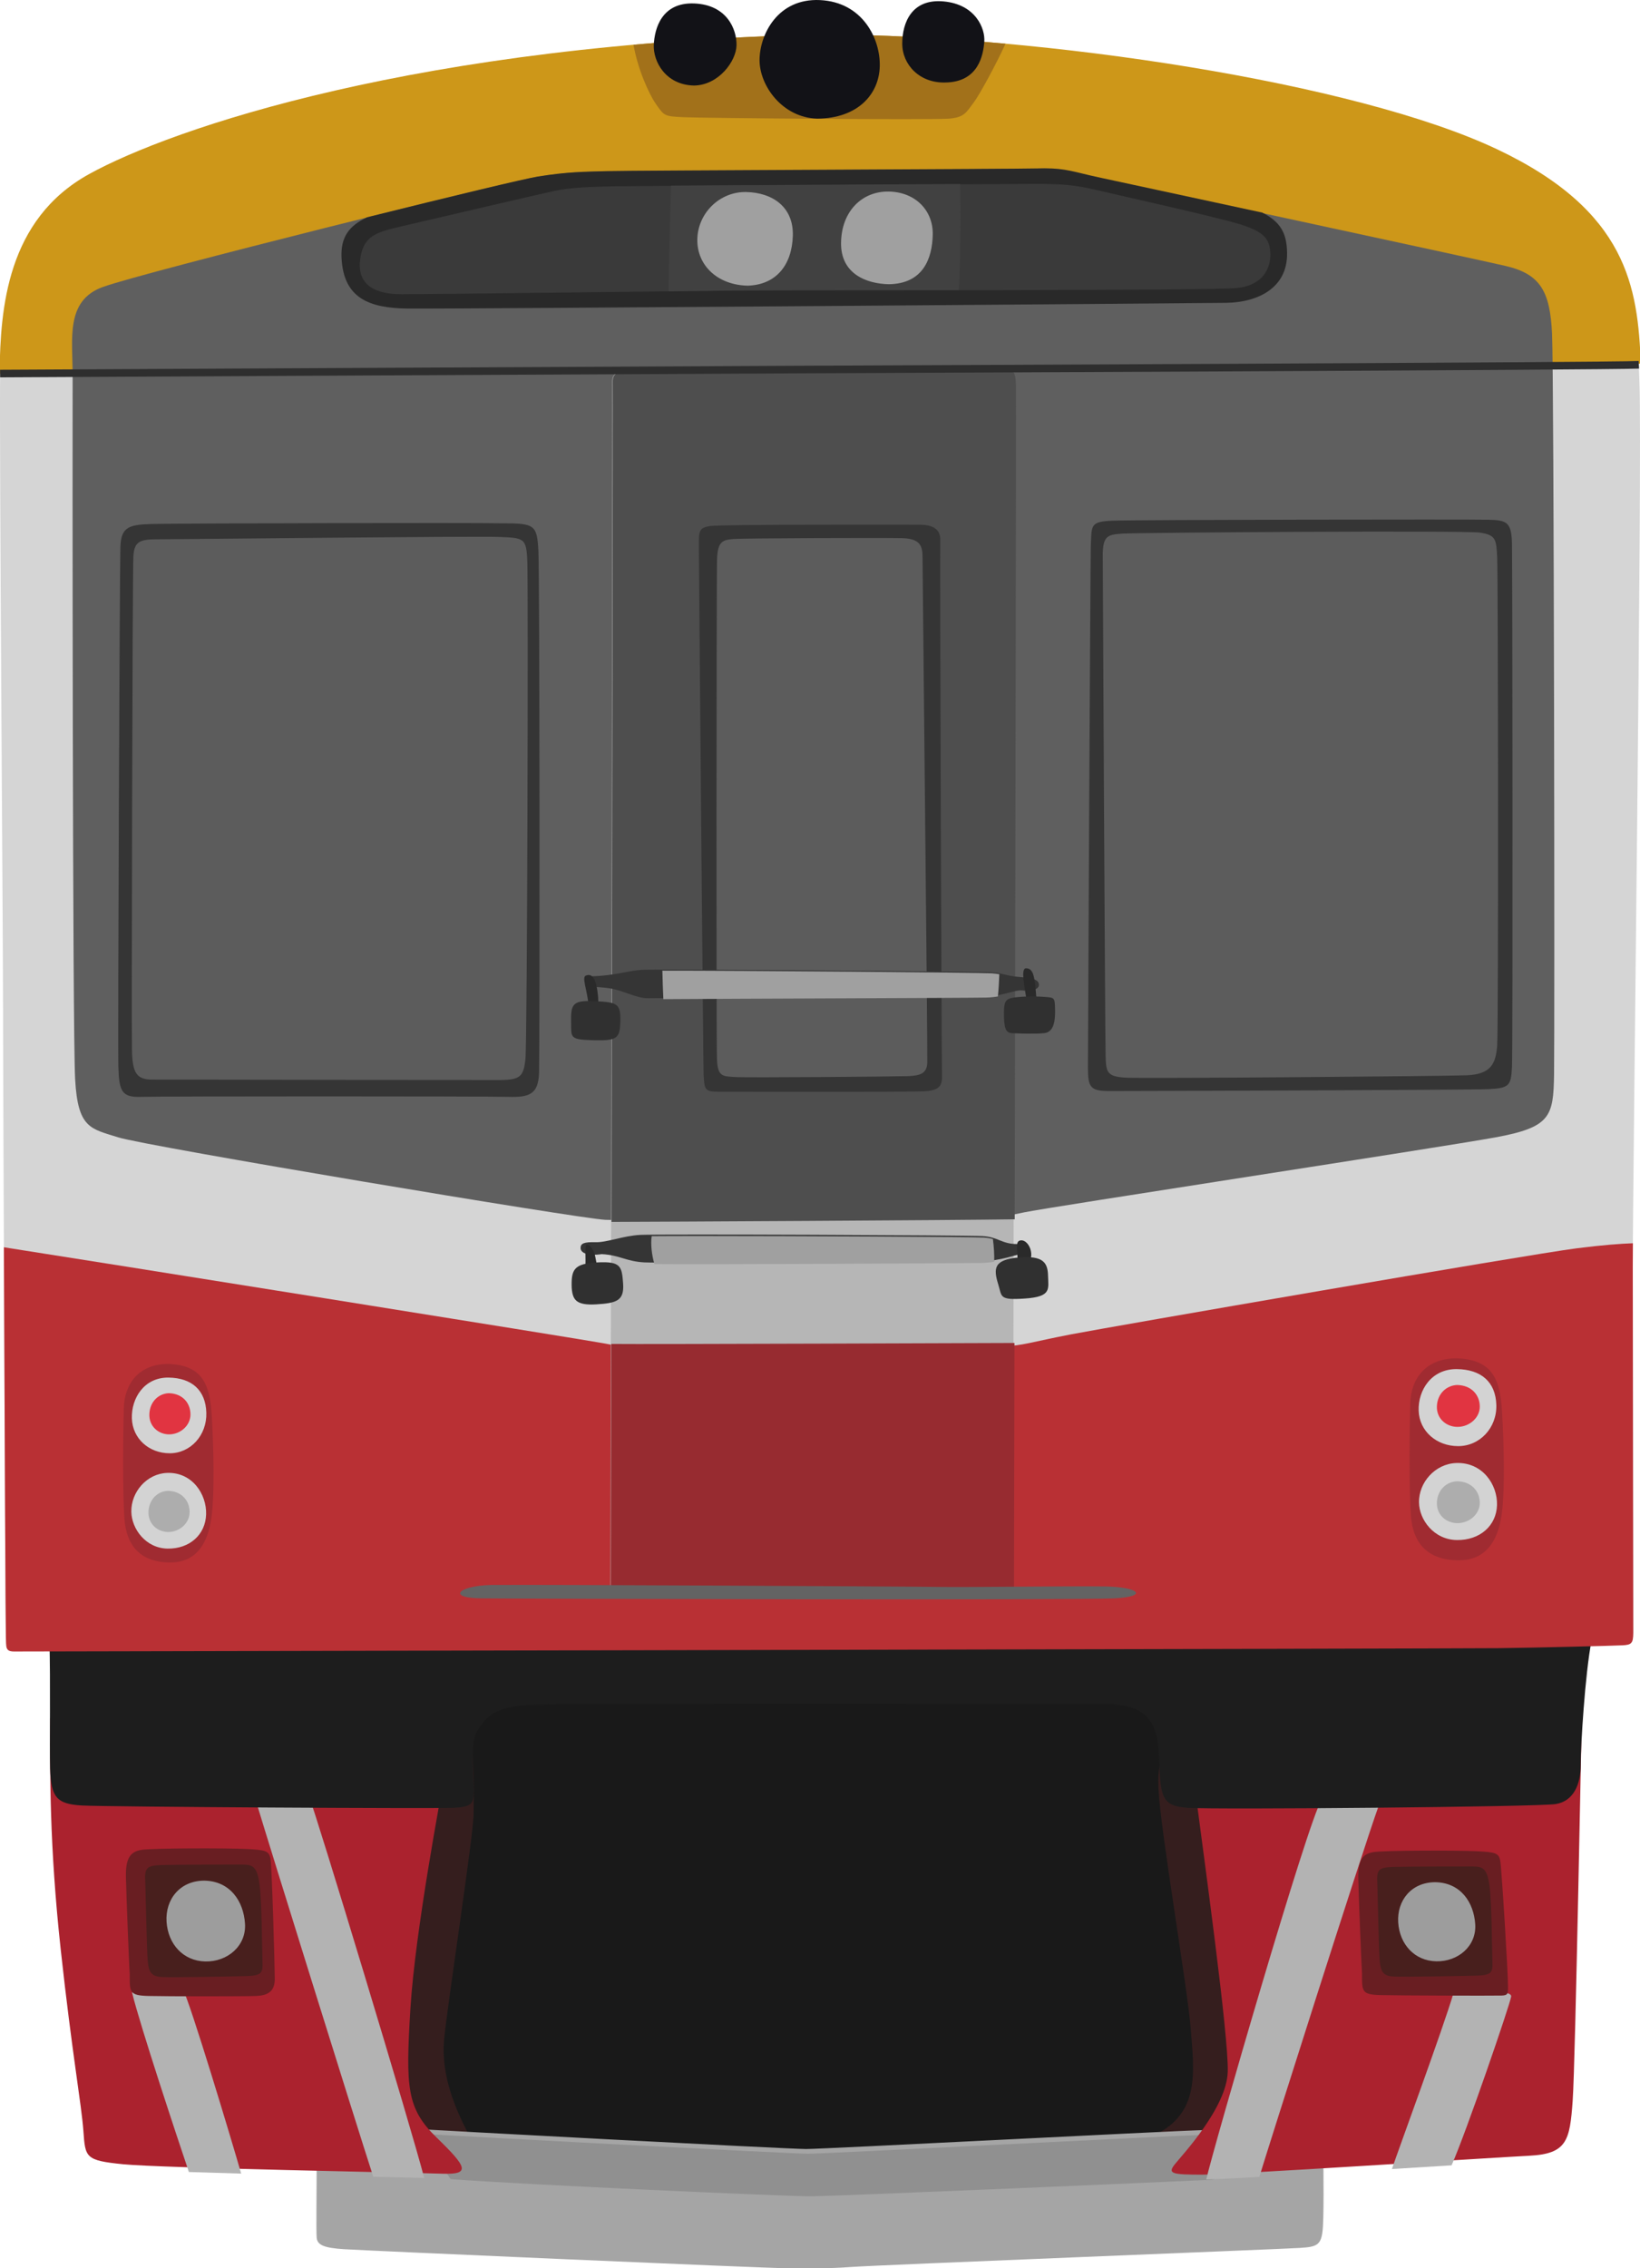 <?xml version="1.0" encoding="UTF-8" standalone="no"?><svg xmlns:dc="http://purl.org/dc/elements/1.1/" xmlns:cc="http://creativecommons.org/ns#" xmlns:rdf="http://www.w3.org/1999/02/22-rdf-syntax-ns#" xmlns:svg="http://www.w3.org/2000/svg" xmlns="http://www.w3.org/2000/svg" width="649.069mm" height="897.399mm" viewBox="0 0 649.069 897.398" version="1.1" id="svg8"><defs id="defs2"/><g id="layer1" transform="translate(141.991,126.52)"><g id="g1192"><path id="path1125" d="M 32.555,729.461 353.289,725.913 343.355,537.162 24.75,536.453 Z" style="fill:#191919;fill-opacity:1;stroke:none;stroke-width:0.265px;stroke-linecap:butt;stroke-linejoin:miter;stroke-opacity:1"/><path id="path1118" d="m 45.311,721.164 c -7.275,-12.795 -12.795,-26.844 -11.54,-40.642 1.254,-13.798 11.685,-81.082 11.685,-89.612 0,-8.53 0.207,-6.137 0.01,-13.427 -0.424,-15.677 -2.39,-30.912 -2.39,-30.912 l 178.854,-4.785 90.065,1.254 9.282,25.59 c 0,0 -5.519,-4.014 -4.767,12.544 0.753,16.558 11.54,78.776 12.795,95.333 1.254,16.558 3.763,32.865 -14.3,41.646 -18.063,8.781 27.095,8.781 27.095,8.781 l 10.035,-30.858 -3.011,-148.018 -30.607,-13.547 -297.039,1.505 -18.063,63.221 8.53,124.435 z" style="fill:#351e1e;fill-opacity:1;stroke:none;stroke-width:0.265px;stroke-linecap:butt;stroke-linejoin:miter;stroke-opacity:1"/><path id="path1116" d="m -16.656,727.436 c 0,12.293 -0.251,28.349 0,31.36 0.251,3.01 3.261,4.014 10.788,4.516 7.526,0.502 166.583,7.526 175.112,7.526 8.53,0 15.805,0.251 25.84,-0.502 10.035,-0.753 169.342,-7.025 177.37,-7.526 8.028,-0.502 9.032,-1.254 9.282,-12.042 0.251,-10.788 0,-27.597 -0.251,-30.105 -0.251,-2.509 -28.098,-5.018 -45.911,-4.516 -17.812,0.502 -150.777,7.526 -158.555,7.526 -7.777,0 -149.021,-7.526 -155.544,-8.028 -6.523,-0.502 -38.133,11.791 -38.133,11.791 z" style="fill:#a5a5a5;fill-opacity:1;stroke:none;stroke-width:0.265px;stroke-linecap:butt;stroke-linejoin:miter;stroke-opacity:1"/><path id="path1120" transform="matrix(0.265,0,0,0.265,-330.754,-463.891)" d="m 1340.18,4458.654 45.139,67.705 c 113.784,8.534 499.7,25.602 536.68,25.602 36.98,0 564.178,-22.756 599.262,-24.652 20.874,-1.128 11.202,-37.835 -0.057,-67.385 -0.927,0.022 -1.873,0.037 -2.787,0.062 -67.322,1.896 -569.868,28.445 -599.262,28.445 -27.812,0 -506.555,-25.429 -578.975,-29.777 z" style="fill:#909090;fill-opacity:1;stroke:none;stroke-width:1px;stroke-linecap:butt;stroke-linejoin:miter;stroke-opacity:1"/><path id="path1061" d="m -122.104,553.315 c -0.132,21.288 -0.339,50.353 4.149,91.492 4.488,41.139 8.228,61.334 8.976,71.806 0.748,10.472 0.748,11.594 15.708,13.09 14.96,1.496 115.188,3.366 126.408,3.74 11.22,0.374 9.724,-2.618 -2.244,-14.212 -11.968,-11.594 -12.342,-19.821 -10.472,-50.862 1.87,-31.041 12.342,-85.643 13.464,-92.375 1.122,-6.732 8.602,-34.781 8.602,-34.781 l 277.499,0.374 c 0,0 7.106,9.724 10.846,38.521 3.74,28.797 13.464,98.733 13.09,112.944 -0.374,14.212 -17.951,32.911 -20.943,36.651 -2.992,3.74 -1.122,4.114 10.846,4.114 11.968,0 114.44,-6.732 129.4,-7.48 14.96,-0.748 16.081,-5.984 17.203,-21.691 1.122,-15.708 3.49,-151.348 3.864,-160.698 0.374,-9.35 -99.979,-11.711 -99.979,-11.711 l -124.912,-4.114 -368.379,7.106 z" style="fill:#ab222e;fill-opacity:1;stroke:none;stroke-width:0.265px;stroke-linecap:butt;stroke-linejoin:miter;stroke-opacity:1"/><path id="path1063" transform="matrix(0.265,0,0,0.265,-330.754,-463.891)" d="m 1158.43,3950.285 c -23.191,0.281 -61.984,17.709 -61.984,17.709 16.666,55.555 146.357,471.576 173.338,554.873 29.965,0.674 57.101,1.28 76.055,1.725 -18.089,-70.778 -162.747,-548.293 -171.432,-567.592 -2.249,-4.997 -8.246,-6.809 -15.976,-6.715 z" style="fill:#b3b3b3;fill-opacity:1;stroke:none;stroke-width:1px;stroke-linecap:butt;stroke-linejoin:miter;stroke-opacity:1"/><path id="path1106" transform="matrix(0.265,0,0,0.265,-330.754,-463.891)" d="m 2711.248,3948.787 c -10.394,0.114 -19.657,3.243 -25.314,11.729 -19.99,29.985 -161.768,520.672 -172.074,566.221 12.049,-0.14 41.09,-1.545 79.221,-3.65 12.182,-40.054 153.133,-484.468 178.674,-555.195 0,0 -33.944,-19.396 -60.506,-19.104 z" style="fill:#b3b3b3;fill-opacity:1;stroke:none;stroke-width:1px;stroke-linecap:butt;stroke-linejoin:miter;stroke-opacity:1"/><path id="path1059" d="m -122.443,521.764 c 0.498,17.477 0.028,41.917 0.279,51.346 0.374,11.407 2.526,14.102 12.623,14.663 10.098,0.561 140.456,1.29 147.188,0.916 6.732,-0.374 7.667,-1.496 7.854,-5.797 0.187,-4.301 -1.683,-20.382 1.496,-24.87 3.179,-4.488 5.586,-9.331 21.106,-10.078 15.521,-0.748 209.994,-0.374 224.58,-0.374 14.586,0 23.187,2.618 23.935,19.447 0.748,16.829 0.374,20.943 11.594,21.691 11.22,0.748 138.376,-0.374 145.481,-1.496 7.106,-1.122 9.911,-7.854 9.911,-15.334 0,-7.48 1.683,-35.903 4.301,-49.366 2.618,-13.464 -229.629,-8.976 -229.629,-8.976 z" style="fill:#1d1d1d;fill-opacity:1;stroke:none;stroke-width:0.265px;stroke-linecap:butt;stroke-linejoin:miter;stroke-opacity:1"/><path id="path896" d="m 183.696,-112.726 c 86.935,0.378 210.155,18.899 266.095,45.357 55.94,26.458 55.94,59.72 57.074,92.226 1.134,32.506 -2.646,314.098 -2.646,348.494 0,34.396 0.189,140.607 0.189,144.765 0,4.158 -0.756,4.725 -4.158,4.914 -3.402,0.189 -34.018,0.945 -48.948,1.134 -14.93,0.189 -584.162,1.323 -587.753,1.323 -3.591,0 -3.024,-1.89 -3.213,-5.67 -0.189,-3.78 -1.134,-224.518 -1.134,-250.787 0,-26.269 -1.512,-223.573 -1.134,-248.519 0.378,-24.946 2.835,-60.098 35.341,-78.052 32.506,-17.954 130.274,-51.712 290.286,-55.185 z" style="fill:#d5d5d5;fill-opacity:1;stroke:none;stroke-width:0.265px;stroke-linecap:butt;stroke-linejoin:miter;stroke-opacity:1"/><path id="path919" transform="scale(0.265)" d="m 694.285,-426.051 c -604.77,13.124 -974.285,140.713 -1097.143,208.57 -122.857,67.857 -132.142,200.714 -133.57,295 -0.012,0.807 -0.02,2.032 -0.031,2.934 34.629,-0.939 83.099,-2.855 136.439,-3.441 L 1616.428,31.805 c 0,0 98.572,35.001 115.715,34.287 15.68,-0.653 138.674,-0.115 182.549,-0.564 C 1910.164,-48.118 1895.147,-162.324 1700,-254.623 c -211.429,-100 -677.144,-169.999 -1005.715,-171.428 z" style="fill:#cd9719;fill-opacity:1;stroke:none;stroke-width:1px;stroke-linecap:butt;stroke-linejoin:miter;stroke-opacity:1"/><path id="path917" d="m -113.25,21.833 c 0.045,-14.096 -3.029,-29.473 12.053,-34.852 16.835,-6.005 160.263,-41.708 172.023,-43.579 11.76,-1.871 17.907,-1.871 27.529,-2.138 9.622,-0.267 160.896,-0.802 170.785,-1.069 9.889,-0.267 13.096,1.336 22.985,3.475 9.889,2.138 147.8,31.805 161.698,35.012 13.898,3.207 17.64,10.156 18.442,26.727 0.802,16.571 1.069,276.624 0.802,293.195 -0.267,16.571 -1.336,20.847 -23.252,24.856 -21.916,4.009 -176.398,27.529 -186.554,29.667 -10.156,2.138 -11.225,2.405 -18.174,2.405 -6.949,0 -136.842,1.069 -147.533,0.535 C 86.863,355.532 -84.19,326.934 -95.148,323.46 -106.106,319.985 -111.184,319.985 -112.253,300.475 c -1.069,-19.511 -1.057,-259.791 -0.997,-278.641 z" style="fill:#5f5f5f;fill-opacity:1;stroke:none;stroke-width:0.265px;stroke-linecap:butt;stroke-linejoin:miter;stroke-opacity:1"/><path id="path926" d="m 504.263,365.34 c -4.77,0.173 -11.794,0.666 -22.344,2.011 -19.277,2.457 -184.263,30.994 -199.949,34.018 -15.686,3.024 -19.277,4.536 -26.837,4.725 -7.56,0.189 -131.346,0.189 -140.607,0.189 -9.26,0 -9.639,0.189 -17.387,-1.323 -7.463,-1.456 -206.213,-33.16 -237.598,-38.033 0.291,70.09 0.682,151.969 0.796,154.26 0.189,3.78 -0.378,5.67 3.213,5.67 3.591,0 572.823,-1.134 587.753,-1.323 14.93,-0.189 45.546,-0.945 48.948,-1.134 3.402,-0.189 4.157,-0.756 4.157,-4.913 0,-4.158 -0.189,-110.369 -0.189,-144.765 0,-2.173 0.015,-5.36 0.043,-9.381 z" style="fill:#b93034;fill-opacity:1;stroke:none;stroke-width:0.265px;stroke-linecap:butt;stroke-linejoin:miter;stroke-opacity:1"/><path id="path931" transform="scale(0.265)" d="m 694.285,-426.051 c -101.276,2.198 -195.92,7.618 -283.947,15.418 6.3,36.648 23.095,73.506 33.234,88.152 12.857,18.571 12.856,18.571 41.428,20 28.571,1.429 374.285,4.285 397.143,2.143 22.857,-2.143 25.001,-9.285 36.43,-24.285 8.624,-11.319 34.312,-58.811 47.33,-87.59 -95.128,-8.642 -187.834,-13.474 -271.617,-13.838 z" style="fill:#a2711a;fill-opacity:1;stroke:none;stroke-width:1px;stroke-linecap:butt;stroke-linejoin:miter;stroke-opacity:1"/><g style="fill:#121217;fill-opacity:1;stroke:none" id="g945"><path style="fill:#121217;fill-opacity:1;stroke:none;stroke-width:0.265px;stroke-linecap:butt;stroke-linejoin:miter;stroke-opacity:1" d="m 132.667,-92.679 c 9.755,-0.134 16.704,-9.622 16.838,-15.903 0.134,-6.281 -3.742,-16.036 -16.704,-16.571 -12.963,-0.535 -15.769,10.023 -16.036,16.437 -0.267,6.414 4.544,15.769 15.903,16.036 z" id="path936"/><path style="fill:#121217;fill-opacity:1;stroke:none;stroke-width:0.265px;stroke-linecap:butt;stroke-linejoin:miter;stroke-opacity:1" d="m 232.065,-93.882 c 13.363,-0.134 15.101,-11.092 15.502,-16.17 0.401,-5.078 -3.341,-14.7 -16.036,-15.903 -12.695,-1.203 -16.437,8.419 -16.437,16.704 0,8.285 6.815,15.635 16.972,15.368 z" id="path938"/><path style="fill:#121217;fill-opacity:1;stroke:none;stroke-width:0.265px;stroke-linecap:butt;stroke-linejoin:miter;stroke-opacity:1" d="m 181.476,-79.583 c 16.17,-0.134 24.455,-9.755 24.722,-20.713 0.267,-10.958 -6.815,-25.391 -23.653,-26.192 -16.838,-0.802 -23.921,13.764 -23.921,23.787 0,10.023 8.954,22.718 22.852,23.119 z" id="path940"/></g><path id="path947" transform="scale(0.265)" d="m 1023.947,-226.143 c -2.151,0.009 -4.389,0.046 -6.725,0.109 -37.376,1.01 -609.121,3.029 -645.486,4.039 -36.365,1.01 -59.6,1.011 -104.047,8.082 -19.074,3.035 -129.924,29.658 -255.15,60.814 -28.038,13.171 -39.695,30.348 -38.254,60.617 2.857,60 40.715,75.001 98.572,75.715 57.857,0.714 1175.715,-7.858 1222.857,-8.572 47.143,-0.714 91.427,-22.142 90.713,-74.285 -0.408,-29.759 -9.687,-46.483 -37.07,-60.408 -119.379,-25.752 -229.176,-49.394 -245.26,-52.871 -35.04,-7.576 -47.885,-13.377 -80.15,-13.24 z" style="fill:#292929;fill-opacity:1;stroke:none;stroke-width:1px;stroke-linecap:butt;stroke-linejoin:miter;stroke-opacity:1"/><path id="path952" d="M 0.378,-22.201 C 1.323,-34.107 7.182,-34.674 20.033,-37.698 c 12.851,-3.024 50.271,-11.717 57.074,-13.229 6.804,-1.512 15.497,-1.701 24.568,-1.89 9.071,-0.189 156.86,-0.945 166.121,-0.945 9.26,0 14.93,0.189 24.379,2.457 9.449,2.268 47.247,10.583 56.885,13.607 9.638,3.024 11.528,6.048 11.717,11.528 0.189,5.481 -2.646,12.473 -13.229,13.607 -10.583,1.134 -172.168,0.756 -193.524,0.945 -21.356,0.189 -125.677,1.512 -136.827,1.512 -11.15,0 -17.009,-3.78 -16.82,-12.095 z" style="fill:#3a3a3a;fill-opacity:1;stroke:none;stroke-width:0.265px;stroke-linecap:butt;stroke-linejoin:miter;stroke-opacity:1"/><path id="path954" transform="scale(0.265)" d="m 898.111,-202.705 c -126.251,0.612 -321.431,1.657 -431.854,2.4 -1.351,58.144 -3.665,129.417 -3.498,157.713 53.295,-0.621 97.919,-1.126 119.383,-1.316 34.945,-0.309 169.819,-0.233 314.127,-0.377 2.002,-33.872 3.116,-114.284 1.842,-158.42 z" style="fill:#414141;fill-opacity:1;stroke:none;stroke-width:1px;stroke-linecap:butt;stroke-linejoin:miter;stroke-opacity:1"/><path id="path956" d="m 154.025,-13.507 c 11.15,-0.378 17.387,-8.126 17.765,-19.655 0.378,-11.528 -8.126,-17.198 -18.521,-17.387 -10.394,-0.189 -19.088,8.315 -19.277,18.71 -0.189,10.394 8.126,18.143 20.033,18.332 z" style="fill:#a0a0a0;fill-opacity:1;stroke:none;stroke-width:0.265px;stroke-linecap:butt;stroke-linejoin:miter;stroke-opacity:1"/><path id="path958" d="m 209.777,-14.074 c 13.607,-0.189 17.198,-10.205 17.387,-19.655 0.189,-9.449 -6.804,-16.82 -17.387,-17.009 -10.583,-0.189 -18.71,7.749 -18.899,20.222 -0.189,12.473 10.205,16.253 18.899,16.442 z" style="fill:#a0a0a0;fill-opacity:1;stroke:none;stroke-width:0.265px;stroke-linecap:butt;stroke-linejoin:miter;stroke-opacity:1"/><path id="path963" d="m 57.196,80.512 c 12.562,0 13.363,0.802 13.898,10.958 0.535,10.156 0.535,197.779 0.267,206.332 -0.267,8.553 -3.742,9.889 -12.294,9.622 -8.553,-0.267 -137.377,-0.267 -145.127,0 -7.751,0.267 -8.82,-2.138 -9.087,-12.027 -0.267,-9.889 0.535,-197.512 0.802,-205.53 0.267,-8.018 3.475,-8.82 12.562,-9.087 9.087,-0.267 127.22,-0.535 138.98,-0.267 z" style="fill:#353535;fill-opacity:1;stroke:none;stroke-width:0.265px;stroke-linecap:butt;stroke-linejoin:miter;stroke-opacity:1"/><path id="path965" d="m 55.185,85.9 c 10.394,0.378 11.15,0.378 11.528,9.827 0.378,9.449 0,189.555 -0.756,196.737 -0.756,7.182 -2.079,8.315 -11.15,8.315 -9.071,0 -130.213,-0.189 -136.449,-0.189 -6.237,0 -7.938,-2.457 -8.126,-11.717 -0.189,-9.26 0.189,-189.933 0.567,-195.414 0.378,-5.481 2.268,-6.615 9.071,-6.615 6.804,0 127.567,-1.323 135.315,-0.945 z" style="fill:#5c5c5c;fill-opacity:1;stroke:none;stroke-width:0.265px;stroke-linecap:butt;stroke-linejoin:miter;stroke-opacity:1"/><path id="path967" d="m 289.719,89.302 c 0.378,-7.938 -0.378,-9.449 8.504,-9.827 8.882,-0.378 141.552,-0.567 148.734,-0.378 7.182,0.189 9.26,0.756 9.449,9.26 0.189,8.504 0.378,200.138 0,207.32 -0.378,7.182 -0.945,8.315 -9.26,8.693 -8.315,0.378 -142.686,0.756 -150.246,0.756 -7.56,0 -8.315,-1.701 -8.315,-9.449 0,-7.748 0.945,-196.926 1.134,-206.375 z" style="fill:#353535;fill-opacity:1;stroke:none;stroke-width:0.265px;stroke-linecap:butt;stroke-linejoin:miter;stroke-opacity:1"/><path id="path969" d="m 294.443,92.515 c 0.189,-6.993 1.89,-7.56 7.938,-7.938 6.048,-0.378 134.938,-1.323 141.363,-0.378 6.426,0.945 6.426,2.835 6.804,9.638 0.378,6.804 0.567,186.153 0,193.335 -0.567,7.182 -2.457,11.339 -12.095,11.717 -9.638,0.378 -126.811,1.323 -134.749,0.945 -7.938,-0.378 -7.938,-2.457 -8.126,-8.882 -0.189,-6.426 -1.134,-191.823 -1.134,-198.437 z" style="fill:#5c5c5c;fill-opacity:1;stroke:none;stroke-width:0.265px;stroke-linecap:butt;stroke-linejoin:miter;stroke-opacity:1"/><path id="path973" d="m 99.597,502.052 c 0,-10.961 0.945,-472.659 0.756,-477.195 -0.189,-4.536 2.646,-4.158 7.749,-4.347 5.103,-0.189 138.717,-1.323 144.576,-1.323 5.859,0 6.804,0.756 6.993,6.426 0.189,5.67 -0.756,474.927 -0.756,476.817 0,1.89 -5.67,1.701 -5.67,1.701 z" style="fill:#b6b6b6;fill-opacity:1;stroke:none;stroke-width:0.265px;stroke-linecap:butt;stroke-linejoin:miter;stroke-opacity:1"/><path id="path975" transform="scale(0.265)" d="m 979.287,1527.522 c -20.328,0.01 -552.125,2.094 -602.178,1.443 -0.386,202.462 -0.682,356.988 -0.682,368.555 l 580.715,7.857 c 0,0 21.43,0.715 21.43,-6.428 0,-2.047 0.313,-162.056 0.715,-371.428 z" style="fill:#972b30;fill-opacity:1;stroke:none;stroke-width:1px;stroke-linecap:butt;stroke-linejoin:miter;stroke-opacity:1"/><path id="path980" transform="scale(0.265)" d="m 955,72.52 c -22.143,0 -527.142,4.286 -546.428,5 -19.286,0.714 -30.001,-0.713 -29.287,16.43 0.462,11.085 -0.836,724.576 -1.834,1252.826 62.716,-0.148 514.863,-2.457 602.182,-3.906 C 980.626,816.501 981.884,110.482 981.428,96.805 980.713,75.376 977.143,72.52 955,72.52 Z" style="fill:#4e4e4e;fill-opacity:1;stroke:none;stroke-width:1px;stroke-linecap:butt;stroke-linejoin:miter;stroke-opacity:1"/><path id="path985" d="m 434.58,410.857 c 13.363,0.535 17.105,7.216 17.907,21.114 0.802,13.898 1.069,30.469 0,39.556 -1.069,9.087 -4.811,19.243 -17.105,19.243 -12.294,0 -18.174,-6.682 -18.976,-17.64 -0.802,-10.958 -0.535,-34.745 -0.267,-44.367 0.267,-9.622 5.88,-17.907 18.442,-17.907 z" style="fill:#a02b31;fill-opacity:1;stroke:none;stroke-width:0.265px;stroke-linecap:butt;stroke-linejoin:miter;stroke-opacity:1"/><path id="path987" d="m 434.58,415.133 c 9.628,0.102 15.368,5.078 15.635,14.165 0.267,9.087 -6.548,16.303 -15.101,16.303 -8.553,0 -15.368,-5.88 -15.635,-14.032 -0.267,-8.152 5.078,-16.543 15.101,-16.437 z" style="fill:#d3d3d3;fill-opacity:1;stroke:none;stroke-width:0.265px;stroke-linecap:butt;stroke-linejoin:miter;stroke-opacity:1"/><path id="path989" d="m 434.313,452.284 c 10.422,-0.402 16.437,8.553 16.17,16.704 -0.267,8.152 -6.815,13.898 -15.903,13.764 -9.087,-0.134 -14.853,-8.018 -14.967,-14.833 -0.134,-8.018 6.416,-15.316 14.7,-15.635 z" style="fill:#d3d3d3;fill-opacity:1;stroke:none;stroke-width:0.265px;stroke-linecap:butt;stroke-linejoin:miter;stroke-opacity:1"/><path id="path991" d="m 434.714,421.414 c 5.88,0.134 8.954,4.143 8.954,8.553 0,4.41 -4.009,7.884 -8.553,8.018 -4.544,0.134 -8.686,-3.207 -8.419,-8.285 0.267,-5.078 4.009,-8.152 8.018,-8.285 z" style="fill:#e13441;fill-opacity:1;stroke:none;stroke-width:0.265px;stroke-linecap:butt;stroke-linejoin:miter;stroke-opacity:1"/><path style="fill:#adadad;fill-opacity:1;stroke:none;stroke-width:0.265px;stroke-linecap:butt;stroke-linejoin:miter;stroke-opacity:1" d="m 434.714,459.5 c 5.88,0.134 8.954,4.143 8.954,8.553 0,4.41 -4.009,7.884 -8.553,8.018 -4.544,0.134 -8.686,-3.207 -8.419,-8.285 0.267,-5.078 4.009,-8.152 8.018,-8.285 z" id="path993"/><path style="opacity:1;fill:#a02b31;fill-opacity:1;stroke:none;stroke-width:0.257px;stroke-linecap:butt;stroke-linejoin:miter;stroke-opacity:1" d="m -75.32,413.083 c 12.812,0.525 16.399,7.093 17.168,20.752 0.769,13.66 1.025,29.946 0,38.878 -1.025,8.931 -4.612,18.914 -16.399,18.914 -11.787,0 -17.424,-6.567 -18.193,-17.337 -0.769,-10.77 -0.512,-34.149 -0.256,-43.606 0.256,-9.457 5.637,-17.6 17.68,-17.6 z" id="path995"/><path style="opacity:1;fill:#d3d3d3;fill-opacity:1;stroke:none;stroke-width:0.257px;stroke-linecap:butt;stroke-linejoin:miter;stroke-opacity:1" d="m -75.32,418.484 c 9.23,0.1 14.733,4.991 14.99,13.922 0.256,8.931 -6.278,16.024 -14.477,16.024 -8.199,0 -14.733,-5.779 -14.99,-13.791 -0.256,-8.012 4.868,-16.259 14.477,-16.155 z" id="path997"/><path style="opacity:1;fill:#d3d3d3;fill-opacity:1;stroke:none;stroke-width:0.257px;stroke-linecap:butt;stroke-linejoin:miter;stroke-opacity:1" d="m -75.919,456.197 c 9.992,-0.395 15.758,8.406 15.502,16.418 -0.256,8.012 -6.534,13.66 -15.246,13.528 -8.712,-0.131 -14.24,-7.88 -14.349,-14.579 -0.128,-7.881 6.151,-15.053 14.093,-15.367 z" id="path999"/><path style="opacity:1;fill:#e13441;fill-opacity:1;stroke:none;stroke-width:0.257px;stroke-linecap:butt;stroke-linejoin:miter;stroke-opacity:1" d="m -75.192,424.658 c 5.637,0.131 8.584,4.072 8.584,8.406 0,4.334 -3.843,7.749 -8.199,7.881 -4.356,0.131 -8.328,-3.152 -8.071,-8.143 0.256,-4.991 3.843,-8.012 7.687,-8.143 z" id="path1001"/><path id="path1003" d="m -75.534,463.289 c 5.637,0.131 8.584,4.072 8.584,8.406 0,4.334 -3.843,7.749 -8.199,7.881 -4.356,0.131 -8.328,-3.152 -8.071,-8.143 0.256,-4.991 3.843,-8.012 7.687,-8.143 z" style="opacity:1;fill:#adadad;fill-opacity:1;stroke:none;stroke-width:0.257px;stroke-linecap:butt;stroke-linejoin:miter;stroke-opacity:1"/><path id="path1017" d="m 136.474,298.541 c 0.342,5.993 0.342,6.849 5.993,6.849 5.651,0 74.83,0.171 81.336,-0.171 6.507,-0.342 7.192,-2.569 7.021,-6.849 -0.171,-4.281 -0.856,-206.509 -0.685,-211.132 0.171,-4.623 -3.253,-6.164 -8.219,-6.164 -4.966,0 -78.425,-0.171 -82.878,0.514 -4.452,0.685 -4.452,2.055 -4.452,7.706 0,5.651 1.712,202.913 1.884,209.249 z" style="fill:#353535;fill-opacity:1;stroke:none;stroke-width:0.265px;stroke-linecap:butt;stroke-linejoin:miter;stroke-opacity:1"/><path id="path1019" d="m 141.782,292.377 c 0.171,7.192 2.397,6.849 6.849,7.192 4.452,0.342 63.357,-0.171 68.494,-0.342 5.137,-0.171 7.706,-1.027 7.877,-5.308 0.171,-4.281 -1.884,-195.379 -1.884,-200.002 0,-4.623 -1.027,-7.363 -8.219,-7.534 -7.192,-0.171 -61.816,0 -66.61,0.342 -4.795,0.342 -6.336,1.37 -6.507,8.733 -0.171,7.363 -0.342,191.612 0,196.92 z" style="fill:#5c5c5c;fill-opacity:1;stroke:none;stroke-width:0.265px;stroke-linecap:butt;stroke-linejoin:miter;stroke-opacity:1"/><path id="path1025" d="m 92.385,259.707 c 9.081,-0.242 13.924,-2.179 19.615,-2.543 5.691,-0.363 133.379,0.623 138.174,0.965 4.795,0.342 6.507,1.541 11.473,1.884 4.966,0.342 7.534,1.027 7.534,3.082 0,2.055 -3.425,2.569 -6.507,2.226 -3.082,-0.342 -7.534,2.226 -14.726,2.397 -7.192,0.171 -128.255,0.514 -133.221,0.685 -4.966,0.171 -10.274,-3.425 -16.781,-4.11 -6.507,-0.685 -6.849,-0.171 -6.849,-1.027 0,-0.856 1.288,-3.56 1.288,-3.56 z" style="fill:#353535;fill-opacity:1;stroke:none;stroke-width:0.265px;stroke-linecap:butt;stroke-linejoin:miter;stroke-opacity:1"/><path id="path1023" d="m 90.811,269.999 c -0.605,-5.207 -2.543,-9.929 -0.969,-10.534 1.574,-0.605 3.632,-0.605 4.601,6.054 0.969,6.659 -0.363,7.023 -0.363,7.023 z" style="fill:#2a2a2a;fill-opacity:1;stroke:none;stroke-width:0.265px;stroke-linecap:butt;stroke-linejoin:miter;stroke-opacity:1"/><path id="path1021" d="m 91.658,269.515 c -6.902,-0.121 -7.749,1.574 -7.628,7.991 0.121,6.417 -0.848,7.265 8.597,7.507 9.444,0.242 10.776,-0.484 10.897,-7.628 0.121,-7.144 -1.211,-7.507 -11.866,-7.87 z" style="fill:#303030;fill-opacity:1;stroke:none;stroke-width:0.265px;stroke-linecap:butt;stroke-linejoin:miter;stroke-opacity:1"/><path id="path1027" transform="scale(0.265)" d="m 453.439,971.67 c 0.359,13.987 0.791,29.818 1.461,42.537 92.472,-0.689 457.991,-1.778 482.225,-2.355 6.351,-0.151 12.116,-0.807 17.402,-1.691 1.049,-10.292 1.756,-22.29 2.139,-33.188 -3.278,-0.576 -6.875,-1.06 -11.127,-1.363 -15.76,-1.126 -382.567,-4.089 -492.1,-3.939 z" style="fill:#a0a0a0;fill-opacity:1;stroke:none;stroke-width:1px;stroke-linecap:butt;stroke-linejoin:miter;stroke-opacity:1"/><path id="path1034" d="m 264.199,268.788 c -0.484,-4.238 -2.422,-12.229 -0.121,-12.229 2.301,0 3.148,2.058 3.632,6.659 0.484,4.601 0.726,7.87 0.726,8.476 0,0.605 -4.238,-2.906 -4.238,-2.906 z" style="fill:#2a2a2a;fill-opacity:1;stroke:none;stroke-width:0.265px;stroke-linecap:butt;stroke-linejoin:miter;stroke-opacity:1"/><path id="path1032" d="m 270.616,267.819 c 4.843,0.363 4.843,-2e-5 4.964,5.206 0.121,5.207 -0.848,8.839 -4.359,9.202 -3.511,0.363 -10.776,0.121 -12.714,0 -1.937,-0.121 -3.027,-1.09 -3.148,-6.417 -0.121,-5.328 0.242,-6.902 3.027,-7.507 2.785,-0.605 8.355,-0.726 12.229,-0.484 z" style="fill:#303030;fill-opacity:1;stroke:none;stroke-width:0.265px;stroke-linecap:butt;stroke-linejoin:miter;stroke-opacity:1"/><path id="path1040" d="m 96.138,369.649 c -5.812,0.848 -8.355,-0.605 -8.355,-2.422 0,-1.816 1.332,-2.422 5.933,-2.301 4.601,0.121 10.776,-2.543 17.799,-2.906 7.023,-0.363 129.073,0.121 135.369,0.484 6.296,0.363 7.507,3.148 13.682,3.148 6.175,0 6.175,3.39 3.148,3.632 -3.027,0.242 -9.565,3.148 -18.041,3.269 -8.476,0.121 -125.319,0.727 -132.584,0.363 -7.265,-0.363 -9.808,-2.906 -16.951,-3.269 z" style="fill:#353535;fill-opacity:1;stroke:none;stroke-width:0.265px;stroke-linecap:butt;stroke-linejoin:miter;stroke-opacity:1"/><path id="path1038" d="m 89.721,375.097 c 0.121,-4.601 -0.242,-7.628 0.242,-8.839 0.484,-1.211 2.906,0.727 3.632,4.359 0.726,3.632 0.605,3.632 0.726,4.722 0.121,1.09 -4.601,-0.242 -4.601,-0.242 z" style="fill:#2a2a2a;fill-opacity:1;stroke:none;stroke-width:0.265px;stroke-linecap:butt;stroke-linejoin:miter;stroke-opacity:1"/><path id="path1036" d="m 84.273,382.968 c -0.242,-7.265 0.848,-9.565 10.171,-10.05 9.323,-0.484 9.686,1.574 10.171,8.355 0.484,6.781 -2.543,7.749 -10.534,8.234 -7.991,0.484 -9.444,-1.695 -9.808,-6.538 z" style="fill:#303030;fill-opacity:1;stroke:none;stroke-width:0.265px;stroke-linecap:butt;stroke-linejoin:miter;stroke-opacity:1"/><path id="path1042" transform="scale(0.265)" d="m 509.27,1367.781 c -31.631,0 -56.298,0.07 -71.779,0.215 -1.762,11.978 0.058,27.899 4.041,41.705 79.817,0.775 457.439,-1.199 487,-1.621 7.209,-0.103 14.022,-0.755 20.422,-1.69 0.406,-9.96 -0.306,-22.331 -1.896,-34.084 -3.936,-1.063 -8.409,-1.889 -13.949,-2.209 -17.848,-1.03 -281.787,-2.316 -423.838,-2.317 z" style="fill:#a0a0a0;fill-opacity:1;stroke:none;stroke-width:1px;stroke-linecap:butt;stroke-linejoin:miter;stroke-opacity:1"/><path id="path1047" d="m 260.809,372.434 c -0.242,-5.57 -0.969,-7.991 1.211,-8.234 2.179,-0.242 4.359,2.906 4.117,6.175 -0.242,3.269 -5.328,2.058 -5.328,2.058 z" style="fill:#2a2a2a;fill-opacity:1;stroke:none;stroke-width:0.265px;stroke-linecap:butt;stroke-linejoin:miter;stroke-opacity:1"/><path id="path1049" d="m 253.06,381.515 c -1.937,-6.296 -1.695,-9.686 8.112,-10.534 9.808,-0.848 11.503,2.058 11.624,7.265 0.121,5.207 1.453,8.234 -9.081,8.96 -10.534,0.726 -9.081,-0.726 -10.655,-5.691 z" style="fill:#303030;fill-opacity:1;stroke:none;stroke-width:0.265px;stroke-linecap:butt;stroke-linejoin:miter;stroke-opacity:1"/><path id="path971" d="m 55.185,500.54 c -15.119,-0.378 -21.356,5.103 -6.804,5.292 14.552,0.189 237.18,0.756 250.787,0 13.607,-0.756 9.638,-4.536 -3.969,-4.725 -13.607,-0.189 -54.996,0.378 -65.768,0.189 -10.772,-0.189 -163.475,-0.945 -174.247,-0.756 z" style="fill:#636363;fill-opacity:1;stroke:none;stroke-width:0.265px;stroke-linecap:butt;stroke-linejoin:miter;stroke-opacity:1"/><path id="path1051" d="m -141.948,21.268 c 16.829,-0.126 277.744,-1.397 314.769,-1.584 37.025,-0.187 322.761,-1.312 333.811,-1.886" style="fill:none;stroke:#2e2e2e;stroke-width:3;stroke-linecap:butt;stroke-linejoin:miter;stroke-miterlimit:4;stroke-dasharray:none;stroke-opacity:1"/><path id="path1079" transform="matrix(0.265,0,0,0.265,-330.754,-463.891)" d="m 966.5,4237.252 c -22.88,0.016 -56.959,10.601 -56.959,10.601 12.033,49.47 67.895,217.701 84.867,267.894 23.854,0.788 50.37,1.567 78.086,2.324 -13.559,-47.539 -77.358,-259.303 -86.992,-274.717 -2.811,-4.498 -10.049,-6.11 -19.002,-6.104 z" style="fill:#b3b3b3;fill-opacity:1;stroke:none;stroke-width:1px;stroke-linecap:butt;stroke-linejoin:miter;stroke-opacity:1"/><path id="path1065" d="m -90.654,654.53 c 0,7.106 -0.187,8.415 7.48,8.602 7.667,0.187 37.773,0.187 42.448,0 4.675,-0.187 7.48,-1.683 7.48,-6.732 0,-5.049 -1.122,-44.318 -1.683,-47.497 -0.561,-3.179 -1.87,-3.553 -9.537,-3.927 -7.667,-0.374 -37.399,-0.374 -41.7,0.374 -4.301,0.748 -6.171,3.366 -5.984,10.846 0.187,7.48 1.122,32.35 1.496,38.334 z" style="fill:#691e22;fill-opacity:1;stroke:none;stroke-width:0.265px;stroke-linecap:butt;stroke-linejoin:miter;stroke-opacity:1"/><path id="path1067" d="m -84.483,618.253 c -0.374,-5.797 0.374,-6.732 6.545,-6.919 6.171,-0.187 27.301,-0.187 31.602,-0.187 4.301,0 6.171,0.561 7.106,8.228 0.935,7.667 0.935,25.618 1.122,30.106 0.187,4.488 -0.187,5.61 -6.545,5.797 -6.358,0.187 -28.61,0.561 -33.098,0.374 -4.488,-0.187 -5.423,-2.057 -5.797,-6.732 -0.374,-4.675 -0.748,-25.244 -0.935,-30.667 z" style="fill:#481f1d;fill-opacity:1;stroke:none;stroke-width:0.265px;stroke-linecap:butt;stroke-linejoin:miter;stroke-opacity:1"/><path id="path1069" d="m -61.109,617.505 c 10.285,0.187 15.521,8.228 16.082,17.016 0.561,8.789 -6.919,15.147 -15.708,14.96 -8.789,-0.187 -14.773,-6.919 -15.334,-15.708 -0.561,-8.789 5.236,-16.268 14.96,-16.268 z" style="fill:#9d9d9d;fill-opacity:1;stroke:none;stroke-width:0.265px;stroke-linecap:butt;stroke-linejoin:miter;stroke-opacity:1"/><path id="path1108" transform="matrix(0.265,0,0,0.265,-330.754,-463.891)" d="m 2935.014,4246.176 c -24.057,-0.038 -51.961,2.644 -51.961,2.644 -15.846,53.479 -80.983,230.171 -91.936,262.455 31.236,-1.93 61.401,-3.796 89.113,-5.516 21.454,-48.267 87.149,-239.673 89,-252.012 0.88,-5.867 -15.505,-7.543 -34.217,-7.572 z" style="fill:#b3b3b3;fill-opacity:1;stroke:none;stroke-width:1px;stroke-linecap:butt;stroke-linejoin:miter;stroke-opacity:1"/><path style="fill:#691e22;fill-opacity:1;stroke:none;stroke-width:0.259px;stroke-linecap:butt;stroke-linejoin:miter;stroke-opacity:1" d="m 397.061,654.361 c 0,6.955 -0.184,8.236 7.345,8.419 7.528,0.183 43.234,0.289 47.827,0.188 2.615,-0.058 2.578,-0.801 2.609,-3.328 0.061,-4.941 -2.513,-46.827 -3.064,-49.939 -0.551,-3.111 -1.836,-3.478 -9.364,-3.844 -7.528,-0.366 -36.723,-0.366 -40.946,0.366 -4.223,0.732 -6.059,3.294 -5.876,10.616 0.184,7.321 1.102,31.664 1.469,37.521 z" id="path1092"/><path style="fill:#481f1d;fill-opacity:1;stroke:none;stroke-width:0.259px;stroke-linecap:butt;stroke-linejoin:miter;stroke-opacity:1" d="m 403.121,618.854 c -0.367,-5.674 0.367,-6.589 6.427,-6.772 6.059,-0.183 26.808,-0.183 31.031,-0.183 4.223,0 6.059,0.549 6.977,8.053 0.918,7.504 0.918,25.075 1.102,29.467 0.184,4.393 -0.184,5.491 -6.427,5.674 -6.243,0.183 -28.093,0.549 -32.5,0.366 -4.407,-0.183 -5.325,-2.013 -5.692,-6.589 -0.367,-4.576 -0.734,-24.709 -0.918,-30.017 z" id="path1094"/><path style="fill:#9d9d9d;fill-opacity:1;stroke:none;stroke-width:0.259px;stroke-linecap:butt;stroke-linejoin:miter;stroke-opacity:1" d="m 426.073,618.122 c 10.099,0.183 15.24,8.053 15.791,16.656 0.551,8.602 -6.794,14.825 -15.424,14.642 -8.63,-0.183 -14.506,-6.772 -15.056,-15.374 -0.551,-8.602 5.141,-15.923 14.689,-15.923 z" id="path1096"/></g></g></svg>